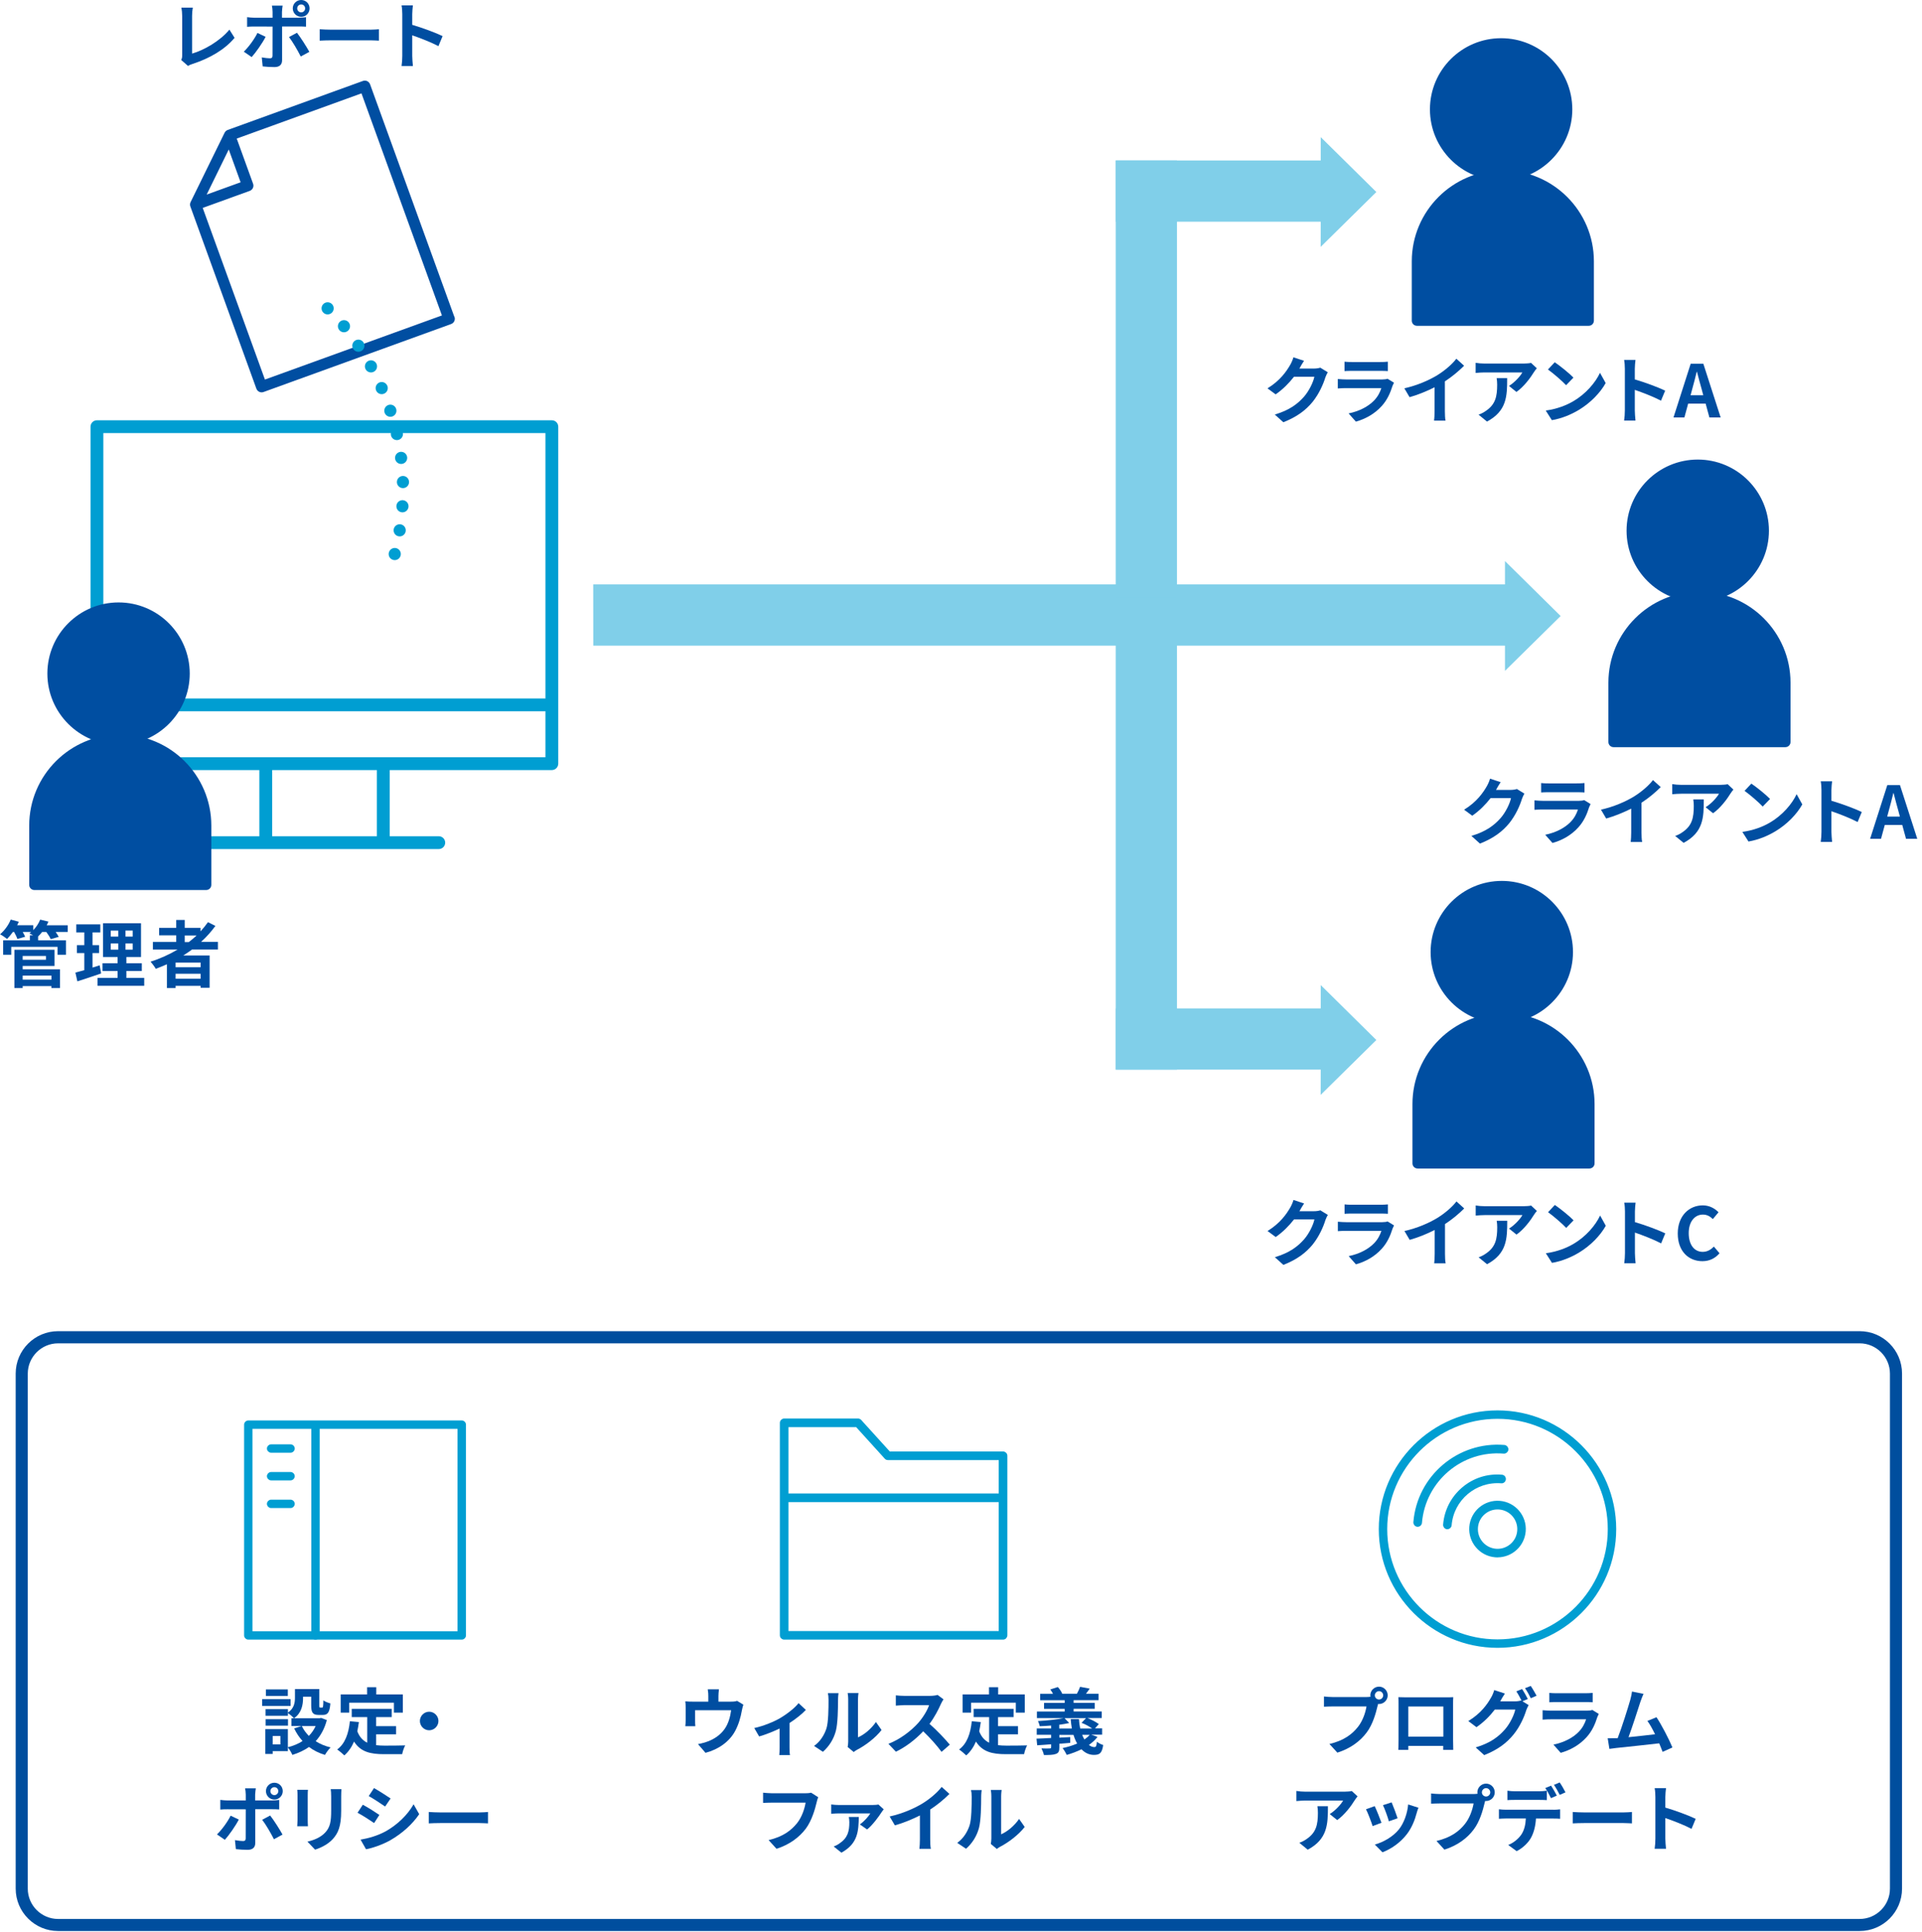 <?xml version="1.0" encoding="UTF-8"?>
<svg id="_レイヤー_2" data-name=" レイヤー 2" xmlns="http://www.w3.org/2000/svg" viewBox="0 0 341.84 343.65">
  <defs>
    <style>
      .cls-1, .cls-2 {
        fill: #004ea1;
      }

      .cls-3 {
        fill: #004e9e;
      }

      .cls-4 {
        fill: #80cfe9;
      }

      .cls-5, .cls-6 {
        fill: #009ed2;
      }

      .cls-7 {
        fill: none;
        stroke-dasharray: 0 0 0 4.31;
        stroke-width: 2.16px;
      }

      .cls-7, .cls-6 {
        stroke: #009ed2;
      }

      .cls-7, .cls-6, .cls-2 {
        stroke-linecap: round;
        stroke-linejoin: round;
      }

      .cls-6, .cls-2 {
        stroke-width: .43px;
      }

      .cls-2 {
        stroke: #004ea1;
      }
    </style>
  </defs>
  <g>
    <g>
      <path class="cls-1" d="M32.23,10.66c.16-.32,.17-.54,.17-.84V2.82c0-.49-.06-1.1-.14-1.46h2.03c-.08,.49-.13,.96-.13,1.46v6.71c2.11-.59,4.99-2.25,6.64-4.26l.92,1.46c-1.77,2.12-4.46,3.66-7.5,4.65-.18,.06-.47,.15-.78,.35l-1.21-1.06Z"/>
      <path class="cls-1" d="M47.25,6.54c-.59,1.15-1.78,2.84-2.49,3.61l-1.4-.96c.87-.83,1.9-2.25,2.43-3.33l1.46,.69Zm2.92-1.83v6.01c0,.75-.43,1.21-1.34,1.21-.7,0-1.45-.04-2.11-.12l-.16-1.6c.56,.1,1.12,.16,1.43,.16,.34,0,.47-.13,.48-.46,.01-.48,.01-4.58,.01-5.18h0s-3.28-.01-3.28-.01c-.39,0-.89,.01-1.25,.05v-1.72c.39,.05,.85,.1,1.25,.1h3.28v-1.03c0-.34-.06-.9-.12-1.12h1.91c-.03,.18-.12,.8-.12,1.12v1.03h3.01c.36,0,.93-.04,1.27-.09v1.69c-.4-.03-.9-.04-1.25-.04h-3.02Zm2.64,1.11c.66,.83,1.69,2.46,2.21,3.4l-1.53,.83c-.56-1.11-1.47-2.67-2.09-3.46l1.41-.76Zm-.74-4.33C52.07,.66,52.74,0,53.57,0s1.49,.66,1.49,1.49-.66,1.5-1.49,1.5-1.5-.67-1.5-1.5Zm.79,0c0,.39,.31,.71,.71,.71s.7-.32,.7-.71-.31-.7-.7-.7-.71,.31-.71,.7Z"/>
      <path class="cls-1" d="M56.86,5.2c.47,.04,1.41,.08,2.08,.08h6.94c.59,0,1.18-.05,1.51-.08v2.03c-.31-.01-.97-.06-1.51-.06h-6.94c-.74,0-1.6,.03-2.08,.06v-2.03Z"/>
      <path class="cls-1" d="M77.99,8.21c-1.33-.7-3.27-1.45-4.67-1.93v3.66c0,.38,.06,1.28,.12,1.8h-2.02c.08-.5,.13-1.28,.13-1.8V2.52c0-.46-.04-1.11-.13-1.56h2.02c-.05,.45-.12,1.02-.12,1.56v1.9c1.73,.5,4.21,1.42,5.4,2l-.74,1.78Z"/>
    </g>
    <polygon class="cls-4" points="277.57 109.56 267.67 99.79 267.67 103.94 105.51 103.94 105.52 114.83 267.67 114.83 267.67 119.32 277.57 109.56"/>
    <g>
      <polygon class="cls-4" points="244.79 34.15 234.9 24.39 234.9 28.54 198.44 28.54 198.44 39.43 234.9 39.43 234.89 43.91 244.79 34.15"/>
      <polygon class="cls-4" points="244.79 184.97 234.9 175.2 234.9 179.35 198.44 179.35 198.44 190.24 234.9 190.24 234.89 194.73 244.79 184.97"/>
      <rect class="cls-4" x="198.44" y="28.54" width="10.89" height="82.94"/>
      <rect class="cls-4" x="198.44" y="106.38" width="10.89" height="83.86"/>
    </g>
    <g>
      <g>
        <path class="cls-1" d="M12.03,165.76h-2.13c.22,.31,.43,.62,.54,.87l-1.42,.4c-.14-.34-.47-.84-.78-1.27h-.75c-.23,.3-.46,.56-.71,.79v.7h4.95v2.56h-1.5v-1.41H2v1.41H.56v-2.56H5.31v-.91h.57c-.23-.13-.48-.25-.65-.32,.1-.08,.22-.17,.32-.26h-1.51c.18,.31,.34,.62,.43,.85l-1.38,.39c-.1-.32-.34-.81-.58-1.24h-.22c-.34,.48-.7,.9-1.03,1.24-.3-.25-.9-.66-1.25-.83,.78-.65,1.51-1.64,1.9-2.62l1.44,.39c-.09,.21-.19,.41-.3,.62h2.87v.87c.52-.53,.96-1.2,1.23-1.87l1.46,.35c-.09,.22-.19,.44-.31,.66h3.75v1.2Zm-8,6.64h6.64v3.33h-1.53v-.35H4.03v.35h-1.47v-6.81h7.13v2.88H4.03v.59Zm0-2.37v.67h4.14v-.67H4.03Zm0,3.49v.72h5.12v-.72H4.03Z"/>
        <path class="cls-1" d="M17.97,173.14c-1.42,.5-2.97,1-4.21,1.4l-.35-1.56c.45-.12,.98-.26,1.58-.43v-3.04h-1.31v-1.41h1.31v-2.27h-1.42v-1.43h4.27v1.43h-1.38v2.27h1.16v1.41h-1.16v2.58c.43-.13,.85-.26,1.27-.4l.26,1.45Zm7.68,.79v1.4h-8.31v-1.4h3.57v-1.23h-2.68v-1.38h2.68v-1.11h-2.58v-6.01h6.75v6.01h-2.6v1.11h2.74v1.38h-2.74v1.23h3.18Zm-5.95-7.35h1.33v-1.07h-1.33v1.07Zm0,2.33h1.33v-1.11h-1.33v1.11Zm3.9-3.4h-1.28v1.07h1.28v-1.07Zm0,2.29h-1.28v1.11h1.28v-1.11Z"/>
        <path class="cls-1" d="M34.12,168.91c-.5,.36-1,.7-1.53,1.03h4.69v5.74h-1.6v-.34h-4.45v.39h-1.54v-4.23c-.65,.28-1.32,.57-1.98,.81-.19-.34-.65-.96-.94-1.27,1.69-.53,3.32-1.27,4.81-2.15h-4.39v-1.36h4.15v-1.18h-3.04v-1.33h3.04v-1.4h1.52v1.4h2.8v.63c.49-.53,.93-1.07,1.33-1.64l1.32,.67c-.74,1.02-1.6,1.98-2.55,2.84h3v1.36h-4.65Zm1.56,2.29h-4.45v.83h4.45v-.83Zm0,2.87v-.88h-4.45v.88h4.45Zm-2.82-6.51h.71c.49-.38,.96-.76,1.4-1.18h-2.11v1.18Z"/>
      </g>
      <g>
        <g>
          <path class="cls-5" d="M98.15,136.96H17.24c-.63,0-1.14-.51-1.14-1.14v-59.93c0-.63,.51-1.14,1.14-1.14H98.15c.63,0,1.14,.51,1.14,1.14v59.93c0,.63-.51,1.14-1.14,1.14Zm-79.77-2.28H97.01v-57.65H18.38v57.65Z"/>
          <path class="cls-5" d="M47.27,149.97c-.63,0-1.14-.51-1.14-1.14v-13.01c0-.63,.51-1.14,1.14-1.14s1.14,.51,1.14,1.14v13.01c0,.63-.51,1.14-1.14,1.14Z"/>
          <path class="cls-5" d="M68.17,149.97c-.63,0-1.14-.51-1.14-1.14v-13.01c0-.63,.51-1.14,1.14-1.14s1.14,.51,1.14,1.14v13.01c0,.63-.51,1.14-1.14,1.14Z"/>
          <path class="cls-5" d="M96.94,126.51H17.24c-.63,0-1.14-.51-1.14-1.14s.51-1.14,1.14-1.14H96.94c.63,0,1.14,.51,1.14,1.14s-.51,1.14-1.14,1.14Z"/>
          <path class="cls-5" d="M78.04,151.01H37.21c-.63,0-1.14-.51-1.14-1.14s.51-1.14,1.14-1.14h40.83c.63,0,1.14,.51,1.14,1.14s-.51,1.14-1.14,1.14Z"/>
        </g>
        <g>
          <path class="cls-2" d="M21.09,132.25c-6.86,0-12.45-5.58-12.45-12.45s5.58-12.44,12.45-12.44,12.44,5.58,12.44,12.44-5.58,12.45-12.44,12.45Z"/>
          <path class="cls-2" d="M36.66,158.08H6.11c-.39,0-.7-.31-.7-.7v-10.55c0-8.81,7.17-15.98,15.98-15.98s15.98,7.17,15.98,15.98v10.55c0,.39-.31,.7-.7,.7Z"/>
        </g>
      </g>
    </g>
    <g>
      <g>
        <path class="cls-1" d="M236.15,66.21c-.14,.25-.32,.61-.43,.93-.35,1.15-1.09,2.87-2.25,4.32-1.23,1.5-2.79,2.68-5.22,3.64l-1.52-1.37c2.65-.79,4.08-1.91,5.21-3.19,.88-1.01,1.63-2.56,1.83-3.53h-3.63c-.87,1.12-1.99,2.26-3.26,3.13l-1.45-1.07c2.26-1.38,3.39-3.05,4.03-4.16,.19-.32,.47-.92,.58-1.36l1.89,.62c-.31,.45-.63,1.03-.79,1.32l-.04,.06h2.6c.4,0,.83-.06,1.12-.16l1.32,.81Z"/>
        <path class="cls-1" d="M247.92,68.08c-.09,.17-.19,.4-.25,.54-.39,1.25-.94,2.51-1.91,3.58-1.3,1.45-2.96,2.33-4.61,2.79l-1.29-1.46c1.95-.4,3.5-1.25,4.49-2.26,.7-.71,1.1-1.51,1.33-2.24h-6.24c-.31,0-.96,.01-1.5,.06v-1.68c.54,.05,1.1,.08,1.5,.08h6.4c.41,0,.76-.05,.94-.13l1.15,.71Zm-8.8-3.75c.36,.05,.9,.06,1.34,.06h4.98c.4,0,1.03-.01,1.4-.06v1.67c-.35-.03-.96-.04-1.42-.04h-4.95c-.41,0-.97,.01-1.34,.04v-1.67Z"/>
        <path class="cls-1" d="M256.98,73.12c0,.57,.03,1.37,.12,1.69h-2.04c.05-.31,.09-1.12,.09-1.69v-4.24c-1.33,.67-2.95,1.34-4.45,1.76l-.93-1.58c2.26-.49,4.43-1.45,5.88-2.34,1.31-.81,2.65-1.96,3.37-2.92l1.38,1.25c-.98,.98-2.15,1.95-3.42,2.78v5.29Z"/>
        <path class="cls-1" d="M273.33,65.5c-.14,.17-.39,.48-.5,.67-.61,1.01-1.83,2.64-3.12,3.54l-1.33-1.07c1.03-.63,2.04-1.77,2.38-2.4h-6.73c-.54,0-.97,.04-1.58,.09v-1.8c.49,.08,1.03,.13,1.58,.13h6.97c.36,0,1.07-.04,1.3-.12l1.03,.96Zm-5.27,1.75c0,3.21-.06,5.84-3.59,7.73l-1.5-1.23c.41-.14,.88-.36,1.36-.71,1.64-1.14,1.95-2.51,1.95-4.63,0-.4-.03-.75-.09-1.16h1.87Z"/>
        <path class="cls-1" d="M279.86,71.34c2.2-1.3,3.89-3.28,4.71-5.03l1.01,1.82c-.98,1.75-2.7,3.53-4.78,4.78-1.31,.79-2.97,1.51-4.79,1.82l-1.09-1.71c2.02-.28,3.7-.94,4.95-1.69Zm0-4.19l-1.32,1.36c-.67-.72-2.29-2.13-3.23-2.79l1.21-1.29c.9,.61,2.58,1.95,3.33,2.73Z"/>
        <path class="cls-1" d="M295.43,71.27c-1.33-.7-3.27-1.45-4.67-1.93v3.66c0,.38,.06,1.28,.12,1.8h-2.02c.08-.5,.13-1.28,.13-1.8v-7.42c0-.46-.04-1.11-.13-1.56h2.02c-.05,.45-.12,1.02-.12,1.56v1.9c1.73,.5,4.21,1.42,5.4,2l-.74,1.78Z"/>
        <path class="cls-1" d="M303.35,71.79h-3.1l-.67,2.46h-1.94l3.06-9.56h2.25l3.08,9.56h-2l-.67-2.46Zm-.41-1.49l-.28-1.05c-.3-1-.56-2.09-.84-3.13h-.05c-.25,1.05-.53,2.13-.81,3.13l-.28,1.05h2.27Z"/>
      </g>
      <g>
        <path class="cls-2" d="M266.99,31.9c-6.86,0-12.45-5.58-12.45-12.45s5.58-12.44,12.45-12.44,12.44,5.58,12.44,12.44-5.58,12.45-12.44,12.45Z"/>
        <path class="cls-2" d="M282.56,57.73h-30.55c-.39,0-.7-.31-.7-.7v-10.55c0-8.81,7.17-15.98,15.98-15.98s15.98,7.17,15.98,15.98v10.55c0,.39-.31,.7-.7,.7Z"/>
      </g>
    </g>
    <g>
      <g>
        <path class="cls-1" d="M236.16,216.08c-.14,.25-.32,.61-.43,.93-.35,1.15-1.09,2.87-2.25,4.32-1.23,1.5-2.79,2.68-5.22,3.64l-1.52-1.37c2.65-.79,4.08-1.91,5.21-3.19,.88-1.01,1.63-2.56,1.83-3.53h-3.63c-.87,1.12-1.99,2.26-3.26,3.13l-1.45-1.07c2.26-1.38,3.39-3.05,4.03-4.16,.19-.32,.47-.92,.58-1.36l1.89,.62c-.31,.45-.63,1.03-.79,1.32l-.04,.06h2.6c.4,0,.83-.06,1.12-.16l1.32,.81Z"/>
        <path class="cls-1" d="M247.93,217.96c-.09,.17-.19,.4-.25,.54-.39,1.25-.94,2.51-1.91,3.58-1.3,1.45-2.96,2.33-4.61,2.79l-1.29-1.46c1.95-.4,3.5-1.25,4.49-2.26,.7-.71,1.1-1.51,1.33-2.24h-6.24c-.31,0-.96,.01-1.5,.06v-1.68c.54,.05,1.1,.08,1.5,.08h6.4c.41,0,.76-.05,.94-.13l1.15,.71Zm-8.8-3.75c.36,.05,.9,.06,1.34,.06h4.98c.4,0,1.03-.01,1.4-.06v1.67c-.35-.03-.96-.04-1.42-.04h-4.95c-.41,0-.97,.01-1.34,.04v-1.67Z"/>
        <path class="cls-1" d="M257,223c0,.57,.03,1.37,.12,1.69h-2.04c.05-.31,.09-1.12,.09-1.69v-4.24c-1.33,.67-2.95,1.34-4.45,1.76l-.93-1.58c2.26-.49,4.43-1.45,5.88-2.34,1.31-.81,2.65-1.96,3.37-2.92l1.38,1.25c-.98,.98-2.15,1.95-3.42,2.78v5.29Z"/>
        <path class="cls-1" d="M273.34,215.37c-.14,.17-.39,.48-.5,.67-.61,1.01-1.83,2.64-3.12,3.54l-1.33-1.07c1.03-.63,2.04-1.77,2.38-2.4h-6.73c-.54,0-.97,.04-1.58,.09v-1.8c.49,.08,1.03,.13,1.58,.13h6.97c.36,0,1.07-.04,1.3-.12l1.03,.96Zm-5.27,1.75c0,3.21-.06,5.84-3.59,7.73l-1.5-1.23c.41-.14,.88-.36,1.36-.71,1.64-1.14,1.95-2.51,1.95-4.63,0-.4-.03-.75-.09-1.16h1.87Z"/>
        <path class="cls-1" d="M279.88,221.22c2.2-1.3,3.89-3.28,4.71-5.03l1.01,1.82c-.98,1.75-2.7,3.53-4.78,4.78-1.31,.79-2.97,1.51-4.79,1.82l-1.09-1.71c2.02-.28,3.7-.94,4.95-1.69Zm0-4.19l-1.32,1.36c-.67-.72-2.29-2.13-3.23-2.79l1.21-1.29c.9,.61,2.58,1.95,3.33,2.73Z"/>
        <path class="cls-1" d="M295.45,221.15c-1.33-.7-3.27-1.45-4.67-1.93v3.66c0,.38,.06,1.28,.12,1.8h-2.02c.08-.5,.13-1.28,.13-1.8v-7.42c0-.46-.04-1.11-.13-1.56h2.02c-.05,.45-.12,1.02-.12,1.56v1.9c1.73,.5,4.21,1.42,5.4,2l-.74,1.78Z"/>
        <path class="cls-1" d="M298.4,219.38c0-3.15,2.03-5,4.45-5,1.21,0,2.18,.58,2.8,1.23l-1.01,1.21c-.48-.47-1.03-.8-1.76-.8-1.45,0-2.53,1.24-2.53,3.3s.98,3.33,2.49,3.33c.81,0,1.46-.39,1.98-.94l1.01,1.19c-.79,.92-1.81,1.41-3.05,1.41-2.42,0-4.38-1.73-4.38-4.92Z"/>
      </g>
      <g>
        <path class="cls-2" d="M267.11,181.78c-6.86,0-12.45-5.58-12.45-12.45s5.58-12.44,12.45-12.44,12.44,5.58,12.44,12.44-5.58,12.45-12.44,12.45Z"/>
        <path class="cls-2" d="M282.68,207.61h-30.55c-.39,0-.7-.31-.7-.7v-10.55c0-8.81,7.17-15.98,15.98-15.98s15.98,7.17,15.98,15.98v10.55c0,.39-.31,.7-.7,.7Z"/>
      </g>
    </g>
    <g>
      <g>
        <path class="cls-1" d="M271.12,141.15c-.14,.25-.32,.61-.43,.93-.35,1.15-1.09,2.87-2.25,4.32-1.23,1.5-2.79,2.68-5.22,3.64l-1.52-1.37c2.65-.79,4.08-1.91,5.21-3.19,.88-1.01,1.63-2.56,1.83-3.53h-3.63c-.87,1.12-1.99,2.26-3.26,3.13l-1.45-1.07c2.26-1.38,3.39-3.05,4.03-4.16,.19-.32,.47-.92,.58-1.36l1.89,.62c-.31,.45-.63,1.03-.79,1.32l-.04,.06h2.6c.4,0,.83-.06,1.12-.16l1.32,.81Z"/>
        <path class="cls-1" d="M282.89,143.02c-.09,.17-.19,.4-.25,.54-.39,1.25-.94,2.51-1.91,3.58-1.3,1.45-2.96,2.33-4.61,2.79l-1.29-1.46c1.95-.4,3.5-1.25,4.49-2.26,.7-.71,1.1-1.51,1.33-2.24h-6.24c-.31,0-.96,.01-1.5,.06v-1.68c.54,.05,1.1,.08,1.5,.08h6.4c.41,0,.76-.05,.94-.13l1.15,.71Zm-8.8-3.75c.36,.05,.9,.06,1.34,.06h4.98c.4,0,1.03-.01,1.4-.06v1.67c-.35-.03-.96-.04-1.42-.04h-4.95c-.41,0-.97,.01-1.34,.04v-1.67Z"/>
        <path class="cls-1" d="M291.95,148.06c0,.57,.03,1.37,.12,1.69h-2.04c.05-.31,.09-1.12,.09-1.69v-4.24c-1.33,.67-2.95,1.34-4.45,1.76l-.93-1.58c2.26-.49,4.43-1.45,5.88-2.34,1.31-.81,2.65-1.96,3.37-2.92l1.38,1.25c-.98,.98-2.15,1.95-3.42,2.78v5.29Z"/>
        <path class="cls-1" d="M308.3,140.43c-.14,.17-.39,.48-.5,.67-.61,1.01-1.83,2.64-3.12,3.54l-1.33-1.07c1.03-.63,2.04-1.77,2.38-2.4h-6.73c-.54,0-.97,.04-1.58,.09v-1.8c.49,.08,1.03,.13,1.58,.13h6.97c.36,0,1.07-.04,1.3-.12l1.03,.96Zm-5.27,1.75c0,3.21-.06,5.84-3.59,7.73l-1.5-1.23c.41-.14,.88-.36,1.36-.71,1.64-1.14,1.95-2.51,1.95-4.63,0-.4-.03-.75-.09-1.16h1.87Z"/>
        <path class="cls-1" d="M314.83,146.28c2.2-1.3,3.89-3.28,4.71-5.03l1.01,1.82c-.98,1.75-2.7,3.53-4.78,4.78-1.31,.79-2.97,1.51-4.79,1.82l-1.09-1.71c2.02-.28,3.7-.94,4.95-1.69Zm0-4.19l-1.32,1.36c-.67-.72-2.29-2.13-3.23-2.79l1.21-1.29c.9,.61,2.58,1.95,3.33,2.73Z"/>
        <path class="cls-1" d="M330.4,146.21c-1.33-.7-3.27-1.45-4.67-1.93v3.66c0,.38,.06,1.28,.12,1.8h-2.02c.08-.5,.13-1.28,.13-1.8v-7.42c0-.46-.04-1.11-.13-1.56h2.02c-.05,.45-.12,1.02-.12,1.56v1.9c1.73,.5,4.21,1.42,5.4,2l-.74,1.78Z"/>
        <path class="cls-1" d="M338.32,146.73h-3.1l-.67,2.46h-1.94l3.06-9.56h2.25l3.08,9.56h-2l-.67-2.46Zm-.41-1.49l-.28-1.05c-.3-1-.56-2.09-.84-3.13h-.05c-.25,1.05-.53,2.13-.81,3.13l-.28,1.05h2.27Z"/>
      </g>
      <g>
        <path class="cls-2" d="M301.96,106.84c-6.86,0-12.45-5.58-12.45-12.45s5.58-12.44,12.45-12.44,12.44,5.58,12.44,12.44-5.58,12.45-12.44,12.45Z"/>
        <path class="cls-2" d="M317.53,132.67h-30.55c-.39,0-.7-.31-.7-.7v-10.55c0-8.81,7.17-15.98,15.98-15.98s15.98,7.17,15.98,15.98v10.55c0,.39-.31,.7-.7,.7Z"/>
      </g>
    </g>
    <path class="cls-2" d="M80.61,56.43l-14.99-41.36c-.15-.41-.6-.62-1-.47l-24.06,8.72c-.1,.04-.18,.09-.26,.16-.04,.04-.06,.08-.09,.12-.03,.04-.06,.07-.08,.11h0s0,.01,0,.01l-6.04,12.32c-.09,.19-.11,.41-.03,.61l11.74,32.4c.15,.41,.6,.62,1,.47l33.36-12.09c.41-.15,.62-.6,.47-1ZM40.72,26.05l2.35,6.5-6.74,2.44,4.38-8.94Zm38.16,30.18l-31.89,11.55-11.21-30.93,8.56-3.1c.41-.15,.62-.6,.47-1l-2.98-8.23,22.59-8.19,14.45,39.89Z"/>
    <path class="cls-7" d="M58.27,54.84s19.63,17.8,11.41,45.64"/>
  </g>
  <path class="cls-3" d="M330.75,238.92c2.96,0,5.39,2.42,5.39,5.39v91.6c0,2.96-2.42,5.39-5.39,5.39H10.33c-2.96,0-5.39-2.42-5.39-5.39v-91.6c0-2.96,2.42-5.39,5.39-5.39H330.75m0-2.16H10.33c-4.16,0-7.54,3.38-7.54,7.54v91.6c0,4.16,3.38,7.54,7.54,7.54H330.75c4.16,0,7.54-3.38,7.54-7.54v-91.6c0-4.16-3.38-7.54-7.54-7.54h0Z"/>
  <g>
    <g>
      <path class="cls-1" d="M243.01,301.83c.18,0,.45-.01,.74-.05-.01-.08-.03-.16-.03-.25,0-.85,.7-1.55,1.55-1.55s1.54,.7,1.54,1.55-.7,1.54-1.54,1.54c-.05,0-.12,0-.17-.01l-.1,.39c-.3,1.27-.85,3.27-1.94,4.7-1.16,1.55-2.88,2.83-5.2,3.57l-1.41-1.54c2.57-.61,4.02-1.72,5.07-3.04,.85-1.07,1.34-2.53,1.52-3.64h-6.02c-.59,0-1.2,.03-1.54,.05v-1.82c.38,.05,1.11,.1,1.54,.1h5.98Zm3-.3c0-.41-.34-.75-.74-.75s-.75,.34-.75,.75,.34,.74,.75,.74,.74-.34,.74-.74Z"/>
      <path class="cls-1" d="M258.44,309.43c0,.5,.03,1.75,.03,1.8h-1.78v-.71s-6.22,0-6.22,0v.71s-1.77,0-1.77,0c.01-.06,.04-1.19,.04-1.81v-6.32c0-.36,0-.89-.03-1.25,.53,.01,1.02,.03,1.37,.03h7.11c.32,0,.81,0,1.28-.03-.03,.39-.03,.87-.03,1.25v6.33Zm-7.97-5.92v5.36h6.24v-5.36h-6.24Z"/>
      <path class="cls-1" d="M270.78,302.59l1.1,.67c-.14,.25-.32,.61-.43,.92-.35,1.16-1.09,2.88-2.26,4.32-1.23,1.51-2.78,2.69-5.21,3.66l-1.52-1.37c2.64-.79,4.07-1.91,5.21-3.21,.88-1,1.63-2.56,1.83-3.52h-3.64c-.85,1.12-1.98,2.26-3.26,3.13l-1.45-1.09c2.27-1.37,3.4-3.04,4.03-4.15,.21-.32,.46-.92,.58-1.36l1.9,.62c-.31,.45-.65,1.03-.8,1.32l-.04,.07h2.6c.4,0,.84-.07,1.12-.16l.09,.05c-.26-.52-.62-1.2-.94-1.67l1.02-.41c.32,.46,.78,1.29,1.02,1.77l-.96,.4Zm1.46-2.75c.34,.48,.81,1.31,1.05,1.76l-1.03,.44c-.26-.54-.67-1.29-1.03-1.78l1.02-.41Z"/>
      <path class="cls-1" d="M284.35,304.84c-.09,.17-.19,.4-.25,.54-.39,1.25-.94,2.51-1.91,3.58-1.31,1.45-2.96,2.33-4.61,2.79l-1.29-1.46c1.95-.4,3.5-1.25,4.48-2.26,.7-.71,1.1-1.51,1.33-2.24h-6.24c-.31,0-.96,.01-1.5,.06v-1.68c.54,.05,1.1,.08,1.5,.08h6.4c.41,0,.76-.05,.94-.13l1.15,.71Zm-8.8-3.75c.36,.05,.9,.06,1.34,.06h4.98c.4,0,1.03-.01,1.4-.06v1.67c-.35-.03-.96-.04-1.42-.04h-4.95c-.41,0-.97,.01-1.34,.04v-1.67Z"/>
      <path class="cls-1" d="M295.71,311.59c-.17-.44-.37-.97-.61-1.53-2.11,.25-6.02,.66-7.65,.83-.32,.04-.8,.1-1.21,.16l-.3-1.89c.44,0,1,0,1.42-.01h.35c.75-1.93,1.86-5.47,2.24-6.81,.18-.66,.26-1.06,.31-1.49l2.05,.41c-.18,.39-.36,.87-.56,1.43-.41,1.27-1.46,4.55-2.11,6.28,1.58-.16,3.41-.36,4.72-.52-.45-.93-.93-1.8-1.36-2.37l1.62-.66c.92,1.4,2.24,3.93,2.83,5.38l-1.75,.78Z"/>
      <path class="cls-1" d="M241.45,319.5c-.14,.17-.39,.48-.5,.67-.61,1.01-1.83,2.64-3.12,3.54l-1.33-1.07c1.03-.63,2.04-1.77,2.38-2.4h-6.73c-.54,0-.97,.04-1.58,.09v-1.8c.49,.08,1.03,.13,1.58,.13h6.97c.36,0,1.07-.04,1.3-.12l1.03,.96Zm-5.27,1.75c0,3.21-.06,5.84-3.59,7.73l-1.5-1.23c.41-.14,.88-.36,1.36-.71,1.64-1.14,1.95-2.51,1.95-4.63,0-.4-.03-.75-.09-1.16h1.87Z"/>
      <path class="cls-1" d="M245.71,324.19l-1.58,.59c-.22-.7-.87-2.42-1.18-2.99l1.55-.56c.32,.66,.94,2.22,1.2,2.95Zm6.57-2.69c-.16,.41-.23,.68-.31,.94-.34,1.3-.88,2.65-1.76,3.79-1.2,1.55-2.82,2.64-4.33,3.21l-1.36-1.38c1.42-.37,3.22-1.36,4.29-2.7,.88-1.1,1.5-2.82,1.64-4.43l1.82,.58Zm-3.71,1.89l-1.55,.54c-.16-.63-.72-2.2-1.05-2.87l1.54-.5c.25,.56,.88,2.24,1.06,2.83Z"/>
      <path class="cls-1" d="M262.05,319.08c.18,0,.45-.01,.74-.05-.01-.08-.03-.16-.03-.25,0-.85,.7-1.55,1.55-1.55s1.54,.7,1.54,1.55-.7,1.54-1.54,1.54c-.05,0-.12,0-.17-.01l-.1,.39c-.3,1.27-.85,3.27-1.94,4.7-1.16,1.55-2.88,2.83-5.2,3.57l-1.41-1.54c2.57-.61,4.02-1.72,5.07-3.04,.85-1.07,1.34-2.53,1.53-3.64h-6.02c-.59,0-1.2,.03-1.54,.05v-1.82c.37,.05,1.11,.1,1.54,.1h5.98Zm3-.3c0-.41-.34-.75-.74-.75s-.75,.34-.75,.75,.34,.74,.75,.74,.74-.34,.74-.74Z"/>
      <path class="cls-1" d="M276.3,321.88c.27,0,.84-.03,1.18-.08v1.68c-.32-.03-.81-.04-1.18-.04h-3.12c-.08,1.33-.36,2.42-.83,3.32-.45,.89-1.45,1.9-2.6,2.48l-1.51-1.1c.92-.35,1.82-1.09,2.34-1.85,.53-.8,.75-1.77,.8-2.86h-3.55c-.38,0-.88,.03-1.24,.05v-1.69c.39,.05,.84,.08,1.24,.08h8.47Zm-6.82-1.76c-.44,0-1,.01-1.38,.04v-1.67c.41,.06,.94,.1,1.38,.1h4.23c.44,0,.96-.04,1.4-.1v1.67c-.44-.03-.94-.04-1.4-.04h-4.23Zm6.38-.3c-.27-.53-.67-1.29-1.02-1.8l1.03-.43c.32,.48,.78,1.29,1.02,1.77l-1.03,.45Zm1.55-.59c-.27-.54-.69-1.29-1.03-1.78l1.02-.43c.34,.49,.81,1.31,1.03,1.76l-1.02,.45Z"/>
      <path class="cls-1" d="M279.72,322.27c.47,.04,1.41,.08,2.08,.08h6.94c.59,0,1.18-.05,1.51-.08v2.03c-.31-.01-.97-.06-1.51-.06h-6.94c-.74,0-1.6,.03-2.08,.06v-2.03Z"/>
      <path class="cls-1" d="M300.86,325.28c-1.33-.7-3.27-1.45-4.67-1.93v3.66c0,.38,.06,1.28,.12,1.8h-2.02c.08-.5,.13-1.28,.13-1.8v-7.42c0-.46-.04-1.11-.13-1.56h2.02c-.05,.45-.12,1.02-.12,1.56v1.9c1.73,.5,4.21,1.42,5.4,2l-.74,1.78Z"/>
    </g>
    <g>
      <path class="cls-6" d="M252.15,271.33s-.03,0-.05,0c-.3-.02-.53-.29-.51-.6,.67-8.13,7.83-14.19,15.96-13.52,.3,.03,.53,.29,.51,.6-.03,.3-.29,.53-.6,.51-7.52-.63-14.14,4.99-14.77,12.51-.02,.29-.27,.51-.55,.51Z"/>
      <g>
        <path class="cls-6" d="M266.35,276.78c-.13,0-.27,0-.4-.02-2.65-.22-4.62-2.55-4.41-5.2,.22-2.65,2.54-4.63,5.2-4.41,2.65,.22,4.62,2.55,4.4,5.2-.21,2.51-2.32,4.42-4.8,4.42Zm-.01-8.53c-.88,0-1.72,.31-2.39,.88-.76,.64-1.22,1.54-1.3,2.53-.17,2.04,1.35,3.84,3.4,4.01,.99,.08,1.95-.23,2.71-.87,.76-.64,1.22-1.54,1.3-2.53,.17-2.04-1.35-3.84-3.4-4.01-.1,0-.21-.01-.31-.01Z"/>
        <path class="cls-6" d="M257.44,271.77s-.03,0-.05,0c-.3-.02-.53-.29-.51-.6,.21-2.53,1.39-4.82,3.32-6.46,1.93-1.64,4.38-2.43,6.91-2.21,.3,.02,.53,.29,.5,.6-.02,.3-.29,.54-.6,.5-4.6-.36-8.66,3.05-9.04,7.66-.02,.29-.27,.51-.55,.51Z"/>
        <path class="cls-6" d="M266.34,292.86c-11.53,0-20.9-9.38-20.9-20.9s9.38-20.9,20.9-20.9,20.9,9.38,20.9,20.9-9.38,20.9-20.9,20.9Zm0-40.73c-10.93,0-19.83,8.89-19.83,19.83s8.89,19.83,19.83,19.83,19.83-8.89,19.83-19.83-8.89-19.83-19.83-19.83Z"/>
      </g>
    </g>
  </g>
  <g>
    <g>
      <path class="cls-1" d="M132.21,303.18c-.1,.28-.21,.78-.26,1.03-.22,1.24-.57,2.48-1.2,3.66-1.03,1.91-2.97,3.28-5.27,3.88l-1.34-1.55c.58-.1,1.29-.3,1.82-.5,1.07-.4,2.21-1.16,2.93-2.21,.66-.94,1-2.17,1.15-3.32h-6.41v1.89c0,.3,.01,.7,.04,.96h-1.78c.04-.32,.06-.74,.06-1.08v-2.24c0-.28-.01-.8-.06-1.11,.45,.05,.83,.06,1.32,.06h2.77v-1c0-.36-.01-.63-.1-1.19h1.99c-.06,.56-.09,.83-.09,1.19v1h2.25c.54,0,.85-.06,1.07-.14l1.12,.68Z"/>
      <path class="cls-1" d="M143.33,304.11c-.61,.67-1.73,1.58-2.91,2.34v4.3c0,.45,.01,1.14,.09,1.4h-1.91c.04-.26,.06-.94,.06-1.4v-3.32c-1.14,.54-2.56,1.11-3.64,1.41l-.87-1.5c1.67-.35,3.54-1.15,4.56-1.74,1.32-.78,2.68-1.85,3.32-2.69l1.29,1.2Z"/>
      <path class="cls-1" d="M144.78,310.53c1.14-.8,1.83-1.99,2.2-3.09,.36-1.11,.38-3.55,.38-5.12,0-.52-.04-.87-.12-1.18h1.9c-.01,.05-.09,.63-.09,1.16,0,1.53-.04,4.25-.39,5.56-.39,1.46-1.19,2.73-2.3,3.71l-1.58-1.05Zm5.98,.19c.05-.25,.1-.61,.1-.96v-7.53c0-.58-.09-1.07-.1-1.11h1.93s-.09,.54-.09,1.12v6.76c1.05-.45,2.33-1.47,3.19-2.73l1,1.42c-1.07,1.4-2.93,2.79-4.38,3.53-.27,.14-.4,.26-.57,.39l-1.07-.89Z"/>
      <path class="cls-1" d="M167.8,302.25c-.1,.14-.34,.54-.45,.8-.44,1.01-1.16,2.39-2.03,3.55,1.28,1.11,2.84,2.77,3.61,3.7l-1.47,1.28c-.84-1.16-2.04-2.48-3.26-3.66-1.37,1.45-3.09,2.79-4.86,3.63l-1.33-1.4c2.08-.79,4.08-2.35,5.3-3.71,.85-.97,1.64-2.25,1.93-3.17h-4.38c-.54,0-1.25,.08-1.53,.09v-1.83c.35,.05,1.14,.09,1.53,.09h4.55c.57,0,1.09-.08,1.34-.17l1.06,.79Z"/>
      <path class="cls-1" d="M177.51,310.39c.47,.05,.96,.08,1.47,.08,.7,0,2.83,0,3.7-.04-.22,.38-.46,1.11-.54,1.56h-3.23c-2.39,0-4.16-.39-5.33-2.24-.43,1-1,1.82-1.73,2.46-.26-.27-.9-.81-1.27-1.05,1.4-1.03,2.03-2.82,2.26-5.03l1.6,.15c-.08,.58-.17,1.12-.28,1.64,.39,1.03,1,1.65,1.76,2.03v-4.56h-2.75v-1.46h7.11v1.46h-2.77v1.62h3.55v1.45h-3.55v1.93Zm-4.79-5.79h-1.51v-3.23h4.69v-1.29h1.63v1.29h4.73v3.23h-1.59v-1.77h-7.95v1.77Z"/>
      <path class="cls-1" d="M195.18,308.94c-.4,.53-.93,1-1.51,1.41,.31,.25,.63,.38,.97,.38,.31,0,.39-.23,.45-.96,.3,.27,.78,.49,1.12,.59-.21,1.45-.63,1.76-1.65,1.76-.85,0-1.59-.36-2.21-1-.83,.41-1.73,.75-2.62,1-.14-.31-.5-.92-.75-1.21,.89-.19,1.8-.46,2.6-.81-.26-.45-.48-.97-.65-1.54h-2.52v.49l1.94-.1v1.03s-1.94,.16-1.94,.16v.66c0,.68-.14,.98-.62,1.15-.5,.18-1.16,.19-2.12,.19-.08-.36-.26-.84-.44-1.18,.56,.04,1.27,.03,1.46,.01,.19,0,.26-.05,.26-.22v-.52c-.91,.08-1.76,.13-2.48,.18l-.12-1.18c.71-.03,1.62-.06,2.6-.12v-.57h-2.56v-1.12h2.56v-.52c-.69,.06-1.38,.1-2.02,.12-.05-.26-.19-.66-.32-.92,1.58-.09,3.41-.27,4.55-.53h-4.74v-1.16h4.94v-.48h-3.67v-1.06h3.67v-.47h-4.36v-1.14h2.29c-.14-.27-.31-.54-.49-.78l1.34-.43c.32,.34,.65,.84,.79,1.2h2.6c.22-.39,.45-.88,.57-1.24l1.71,.32c-.23,.34-.47,.66-.67,.92h2.24v1.14h-4.43v.47h3.75v1.06h-3.75v.48h5v1.16h-2.56c.71,.27,1.58,.72,2.04,1.08l-.68,.76h1.27v1.12h-1.94l1.12,.39Zm-4.54-1.51c-.1-.53-.17-1.1-.21-1.68h1.47c.03,.59,.1,1.15,.22,1.68h2.13c-.5-.36-1.24-.78-1.89-1.01l.8-.84h-3.83l.84,.87c-.53,.12-1.14,.22-1.78,.31v.67h2.24Zm1.83,1.12c.12,.3,.25,.58,.4,.83,.36-.25,.69-.53,.94-.83h-1.34Z"/>
      <path class="cls-1" d="M145.53,319.64c-.12,.26-.22,.62-.28,.9-.3,1.27-.87,3.27-1.94,4.71-1.18,1.55-2.9,2.83-5.2,3.57l-1.41-1.55c2.56-.59,4.02-1.72,5.07-3.02,.85-1.07,1.34-2.55,1.51-3.64h-6.02c-.58,0-1.2,.03-1.54,.05v-1.82c.39,.04,1.12,.1,1.55,.1h5.97c.26,0,.67-.01,1.02-.1l1.27,.81Z"/>
      <path class="cls-1" d="M157.18,321.8c-.13,.14-.31,.39-.39,.52-.45,.72-1.65,2.35-2.57,3.06l-1.29-.9c.74-.5,1.55-1.42,1.86-1.96h-5.61c-.43,0-.87,.03-1.34,.08v-1.67c.4,.06,.92,.1,1.34,.1h6c.28,0,.84-.03,1.05-.09l.96,.87Zm-4.43,1.36c-.08,2.42-.08,4.69-3.1,6.35l-1.37-1.1c.34-.13,.66-.28,1.05-.56,1.46-1,1.73-2.15,1.73-3.77,0-.31-.04-.65-.09-.92h1.78Z"/>
      <path class="cls-1" d="M165.44,327.13c0,.57,.03,1.37,.12,1.69h-2.04c.05-.31,.09-1.12,.09-1.69v-4.24c-1.33,.67-2.95,1.34-4.45,1.76l-.93-1.58c2.26-.49,4.43-1.45,5.88-2.34,1.31-.81,2.65-1.96,3.37-2.92l1.38,1.25c-.98,.98-2.15,1.95-3.42,2.78v5.29Z"/>
      <path class="cls-1" d="M170.24,327.77c1.14-.8,1.83-1.99,2.2-3.09,.36-1.11,.38-3.55,.38-5.12,0-.52-.04-.87-.12-1.18h1.9c-.01,.05-.09,.63-.09,1.16,0,1.53-.04,4.25-.39,5.56-.39,1.46-1.19,2.73-2.3,3.71l-1.58-1.05Zm5.98,.19c.05-.25,.1-.61,.1-.96v-7.53c0-.58-.09-1.07-.1-1.11h1.93s-.09,.54-.09,1.12v6.76c1.05-.45,2.33-1.47,3.19-2.73l1,1.42c-1.07,1.4-2.93,2.79-4.38,3.53-.27,.14-.4,.26-.57,.39l-1.07-.89Z"/>
    </g>
    <g>
      <path class="cls-6" d="M178.4,291.4h-38.93c-.3,0-.55-.24-.55-.55v-37.79c0-.3,.25-.55,.55-.55h13.14c.15,0,.3,.07,.4,.18l5.15,5.68h20.24c.3,0,.55,.24,.55,.55v31.93c0,.3-.24,.55-.55,.55Zm-38.39-1.09h37.84v-30.84h-19.93c-.15,0-.3-.06-.4-.18l-5.15-5.68h-12.35v36.7Z"/>
      <path class="cls-6" d="M178.12,266.94h-38.36c-.3,0-.55-.24-.55-.55s.24-.55,.55-.55h38.36c.3,0,.55,.24,.55,.55s-.24,.55-.55,.55Z"/>
    </g>
  </g>
  <g>
    <g>
      <path class="cls-1" d="M51.68,303.41h-5.05v-1.21h5.05v1.21Zm6.45,2.51c-.41,1.56-1.1,2.79-1.99,3.76,.76,.49,1.67,.87,2.66,1.11-.34,.32-.78,.93-1,1.33-1.09-.32-2.03-.8-2.84-1.41-.87,.61-1.86,1.07-2.96,1.41-.15-.38-.52-.98-.8-1.33v.66h-2.7v.5h-1.31v-4.41h4.01v3.22c.97-.25,1.85-.61,2.61-1.11-.59-.65-1.09-1.4-1.49-2.24l1.32-.43h-1.8v-1.38h.44c-.22-.26-.76-.72-1.07-.93v.49h-3.98v-1.18h3.98v.62c1.11-.76,1.25-1.78,1.25-2.65v-1.54h4.33v2.9c0,.36,.03,.4,.17,.4h.32c.17,0,.22-.17,.23-1.29,.28,.22,.88,.44,1.25,.54-.13,1.6-.47,2.05-1.33,2.05h-.75c-1.03,0-1.33-.4-1.33-1.68v-1.56h-1.45v.22c0,1.21-.26,2.69-1.6,3.61h4.55l.26-.06,1.01,.38Zm-6.91,1h-3.98v-1.15h3.98v1.15Zm-.03-5.29h-3.9v-1.16h3.9v1.16Zm-1.32,7.13h-1.37v1.49h1.37v-1.49Zm3.81-1.77c.31,.65,.74,1.23,1.25,1.75,.5-.5,.9-1.09,1.21-1.75h-2.47Z"/>
      <path class="cls-1" d="M66.9,310.39c.47,.05,.96,.08,1.47,.08,.7,0,2.83,0,3.7-.04-.22,.38-.46,1.11-.54,1.56h-3.23c-2.39,0-4.16-.39-5.33-2.24-.43,1-1,1.82-1.73,2.46-.26-.27-.9-.81-1.27-1.05,1.4-1.03,2.03-2.82,2.26-5.03l1.6,.15c-.08,.58-.17,1.12-.28,1.64,.39,1.03,1,1.65,1.76,2.03v-4.56h-2.75v-1.46h7.11v1.46h-2.77v1.62h3.55v1.45h-3.55v1.93Zm-4.79-5.79h-1.51v-3.23h4.69v-1.29h1.63v1.29h4.73v3.23h-1.59v-1.77h-7.95v1.77Z"/>
      <path class="cls-1" d="M76.33,304.44c.9,0,1.65,.75,1.65,1.65s-.75,1.65-1.65,1.65-1.65-.75-1.65-1.65,.75-1.65,1.65-1.65Z"/>
      <path class="cls-1" d="M42.48,323.61c-.59,1.15-1.78,2.84-2.49,3.61l-1.4-.96c.87-.83,1.9-2.25,2.43-3.33l1.46,.69Zm2.92-1.83v6.01c0,.75-.43,1.21-1.34,1.21-.7,0-1.45-.04-2.11-.12l-.16-1.6c.56,.1,1.12,.16,1.43,.16,.34,0,.47-.13,.48-.46,.01-.48,.01-4.58,.01-5.18h0s-3.28-.01-3.28-.01c-.39,0-.89,.01-1.25,.05v-1.72c.39,.05,.85,.1,1.25,.1h3.28v-1.03c0-.34-.06-.9-.12-1.12h1.91c-.03,.18-.12,.8-.12,1.12v1.03h3.01c.36,0,.93-.04,1.27-.09v1.69c-.4-.03-.9-.04-1.25-.04h-3.02Zm2.64,1.11c.66,.83,1.69,2.46,2.21,3.4l-1.53,.83c-.56-1.11-1.47-2.67-2.09-3.46l1.41-.76Zm-.74-4.33c0-.83,.67-1.49,1.5-1.49s1.49,.66,1.49,1.49-.66,1.5-1.49,1.5-1.5-.67-1.5-1.5Zm.79,0c0,.39,.31,.71,.71,.71s.7-.32,.7-.71-.31-.7-.7-.7-.71,.31-.71,.7Z"/>
      <path class="cls-1" d="M54.77,318.34c-.03,.28-.04,.57-.04,.98v4.37c0,.32,.01,.83,.04,1.12h-1.91c.01-.25,.06-.75,.06-1.14v-4.36c0-.25-.01-.7-.05-.98h1.9Zm5.96-.12c-.03,.36-.05,.78-.05,1.29v2.56c0,2.78-.54,3.97-1.5,5.03-.85,.94-2.2,1.58-3.14,1.87l-1.36-1.42c1.29-.3,2.38-.79,3.17-1.63,.88-.97,1.05-1.94,1.05-3.96v-2.46c0-.52-.03-.93-.08-1.29h1.91Z"/>
      <path class="cls-1" d="M67.48,322.79l-.94,1.45c-.74-.5-2.07-1.38-2.95-1.83l.94-1.43c.87,.46,2.29,1.36,2.95,1.82Zm1.05,2.96c2.2-1.23,3.99-3,5.03-4.85l1,1.76c-1.2,1.78-3.02,3.42-5.14,4.64-1.32,.75-3.17,1.4-4.32,1.6l-.97-1.71c1.45-.25,3-.69,4.41-1.45Zm.94-5.88l-.97,1.43c-.72-.5-2.07-1.38-2.92-1.86l.94-1.42c.85,.48,2.27,1.38,2.95,1.85Z"/>
      <path class="cls-1" d="M76.26,322.27c.47,.04,1.41,.08,2.08,.08h6.94c.59,0,1.18-.05,1.51-.08v2.03c-.31-.01-.97-.06-1.51-.06h-6.94c-.74,0-1.6,.03-2.08,.06v-2.03Z"/>
    </g>
    <g>
      <path class="cls-6" d="M82.12,291.4H44.16c-.29,0-.53-.24-.53-.53v-37.49c0-.29,.24-.53,.53-.53h37.97c.29,0,.53,.24,.53,.53v37.49c0,.29-.24,.53-.53,.53Zm-37.43-1.06h36.9v-36.43H44.69v36.43Z"/>
      <path class="cls-6" d="M56.11,291.4c-.29,0-.53-.24-.53-.53v-37.07c0-.29,.24-.53,.53-.53s.53,.24,.53,.53v37.07c0,.29-.24,.53-.53,.53Z"/>
      <path class="cls-6" d="M51.68,258.16h-3.46c-.29,0-.53-.24-.53-.53s.24-.53,.53-.53h3.46c.29,0,.53,.24,.53,.53s-.24,.53-.53,.53Z"/>
      <path class="cls-6" d="M51.68,263.08h-3.46c-.29,0-.53-.24-.53-.53s.24-.53,.53-.53h3.46c.29,0,.53,.24,.53,.53s-.24,.53-.53,.53Z"/>
      <path class="cls-6" d="M51.68,268h-3.46c-.29,0-.53-.24-.53-.53s.24-.53,.53-.53h3.46c.29,0,.53,.24,.53,.53s-.24,.53-.53,.53Z"/>
    </g>
  </g>
</svg>